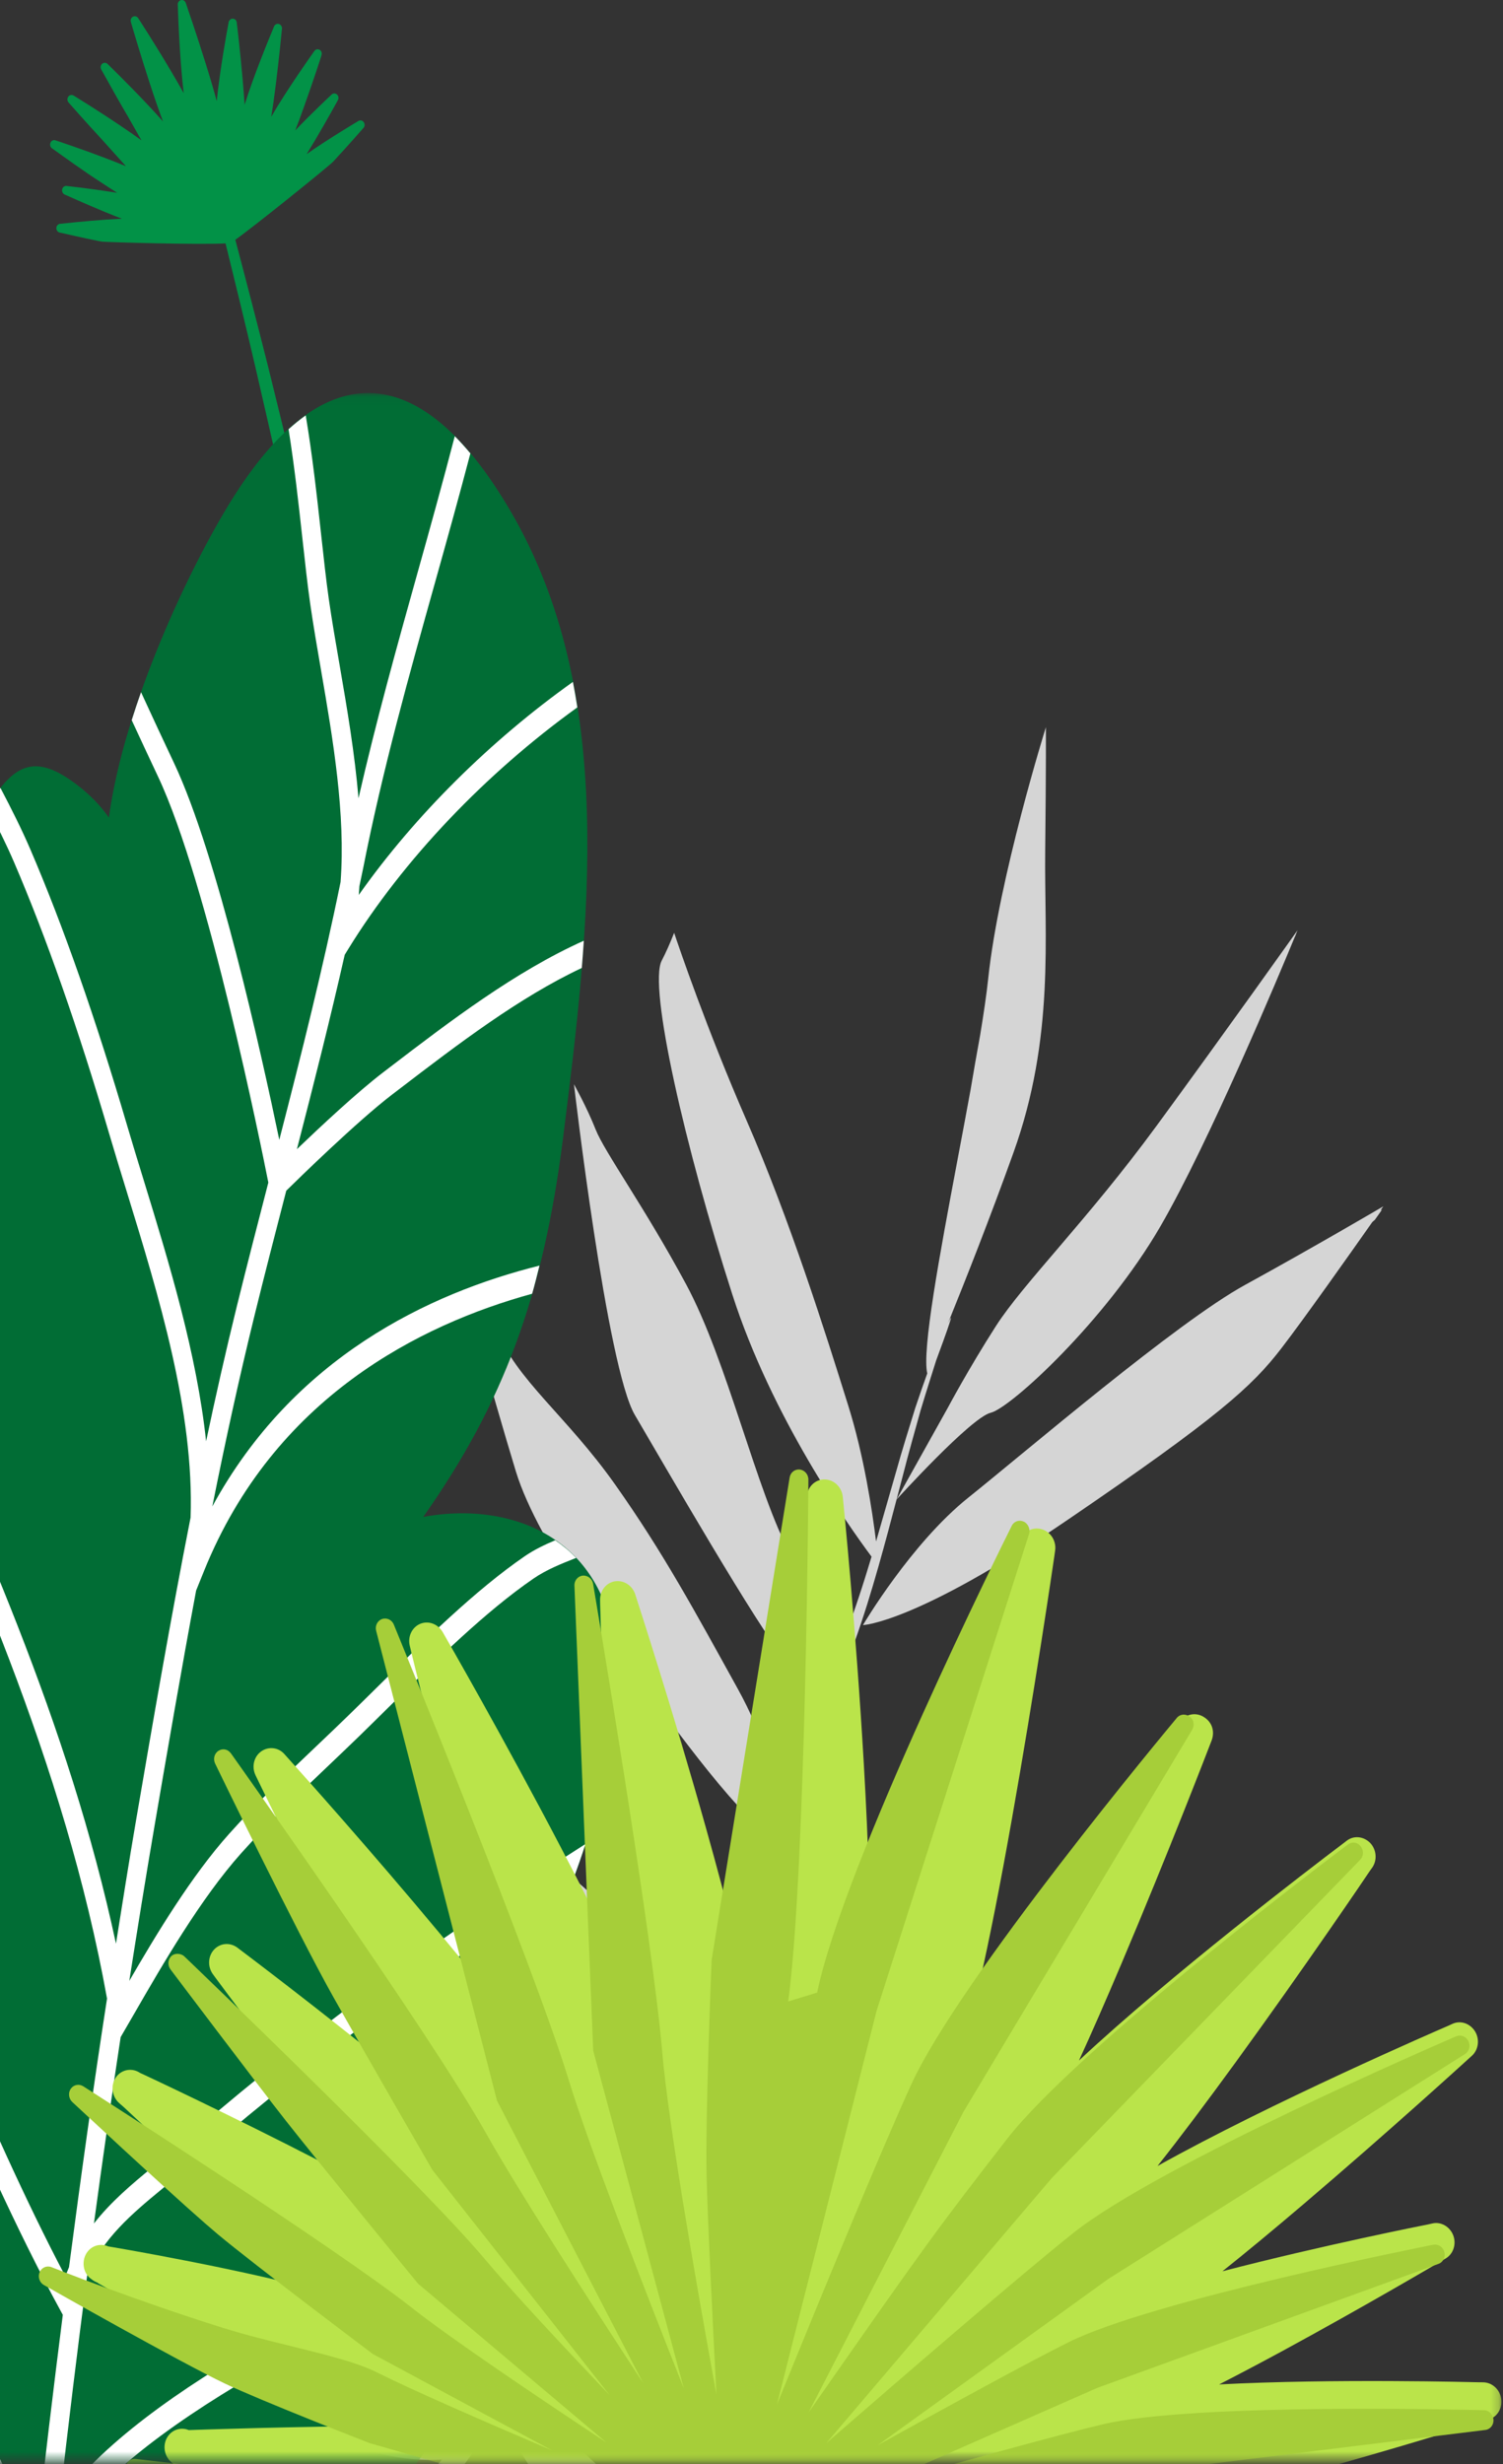 <?xml version="1.0" encoding="UTF-8"?>
<svg width="180px" height="295px" viewBox="0 0 180 295" version="1.1" xmlns="http://www.w3.org/2000/svg" xmlns:xlink="http://www.w3.org/1999/xlink">
    <rect x="0" y="0" width="180" height="295" fill="#333333" stroke="none"/>
    <!-- Generator: Sketch 55.2 (78181) - https://sketchapp.com -->
    <title>Group 29</title>
    <desc>Created with Sketch.</desc>
    <defs>
        <polygon id="path-1" points="0.405 0.052 186.812 0.052 186.812 247.526 0.405 247.526"></polygon>
    </defs>
    <g id="Page-1" stroke="none" stroke-width="1" fill="none" fill-rule="evenodd">
        <g id="Pagrindinis-puslapis" transform="translate(0, -678)">
            <g id="Group-29" transform="translate(-7, 678)">
                <path d="M13.628,16.799 L13.778,16.848 C14.277,17.014 16.895,17.888 19.549,18.899 C20.488,19.255 21.334,19.592 22.087,19.902 L19.178,16.67 C17.139,14.469 15.319,12.39 15.296,12.366 L15.204,12.262 C15.041,12.07 15.03,11.776 15.18,11.569 C15.331,11.365 15.598,11.312 15.818,11.44 L15.922,11.504 C15.934,11.516 18.634,13.164 21.368,15.012 C22.342,15.662 23.199,16.26 23.941,16.802 L22.388,14.063 C21.426,12.432 20.314,10.467 19.19,8.432 L19.12,8.312 C19.004,8.085 19.051,7.795 19.236,7.635 C19.433,7.47 19.7,7.481 19.885,7.657 L19.978,7.747 C19.989,7.765 22.261,9.965 24.543,12.382 C25.285,13.171 25.957,13.894 26.525,14.546 C26.073,13.35 25.528,11.795 24.914,9.909 C23.86,6.675 22.898,3.411 22.713,2.769 L22.678,2.635 C22.597,2.384 22.701,2.115 22.921,1.999 C23.141,1.884 23.408,1.957 23.547,2.173 L23.616,2.278 C23.628,2.296 25.54,5.233 27.44,8.445 C28.031,9.432 28.541,10.336 29.005,11.157 C28.472,6.775 28.298,0.754 28.298,0.698 L28.286,0.559 C28.275,0.297 28.449,0.063 28.68,0.013 C28.924,-0.046 29.155,0.101 29.248,0.346 L29.295,0.489 C29.422,0.854 30.569,4.185 31.624,7.578 C32.192,9.387 32.632,10.905 32.956,12.105 C33.327,8.397 34.219,3.52 34.358,2.795 L34.382,2.661 C34.428,2.405 34.648,2.229 34.88,2.239 C35.158,2.247 35.332,2.451 35.355,2.71 L35.367,2.83 C35.378,2.85 35.761,6.119 36.062,9.517 C36.155,10.656 36.236,11.672 36.294,12.551 C37.36,9.106 39.295,4.428 39.77,3.292 L39.816,3.168 C39.921,2.928 40.164,2.808 40.396,2.873 C40.639,2.941 40.79,3.185 40.767,3.446 L40.755,3.552 C40.755,3.615 40.431,6.922 40.013,10.264 C39.828,11.724 39.654,12.968 39.48,13.987 C41.346,10.752 44.405,6.449 44.567,6.222 L44.649,6.109 C44.788,5.898 45.054,5.835 45.274,5.957 C45.494,6.081 45.587,6.355 45.506,6.604 L45.471,6.721 C45.471,6.737 44.509,9.727 43.409,12.778 C43.026,13.86 42.679,14.806 42.354,15.617 C44.359,13.517 46.595,11.434 46.607,11.418 L46.711,11.323 C46.885,11.147 47.163,11.142 47.349,11.307 C47.546,11.476 47.592,11.764 47.464,11.992 L47.406,12.094 C47.383,12.153 46.109,14.46 44.764,16.734 C44.382,17.369 44.034,17.942 43.722,18.454 C46.317,16.623 49.77,14.581 49.805,14.555 L49.921,14.484 C50.141,14.353 50.408,14.409 50.558,14.619 C50.709,14.827 50.697,15.123 50.535,15.312 L50.443,15.411 C50.431,15.424 48.693,17.422 46.897,19.356 C46.387,19.9 37.186,27.315 35.181,28.701 C36.479,33.601 37.765,38.557 39.075,43.753 C43.223,60.619 47.685,78.569 50.732,97.035 C51.497,101.678 51.764,106.324 52.297,110.959 C52.853,115.585 53.189,120.215 53.363,124.821 C54,134.014 53.954,143.115 54,151.93 C53.745,160.614 53.525,169.147 52.864,177.187 C52.424,185.238 51.474,192.788 50.779,199.786 C47.43,227.668 42.841,246 42.841,246 L36.259,243.941 C36.259,243.941 41.242,226.384 45.402,198.926 C46.306,192.06 47.476,184.634 48.148,176.71 C49.04,168.818 49.515,160.48 50.037,151.715 C50.246,143.06 50.57,134.115 50.222,124.984 C50.188,120.42 50.002,115.829 49.597,111.232 C49.179,106.65 49.121,101.964 48.415,97.426 C45.703,79.182 41.52,61.065 37.638,44.178 C36.433,38.992 35.216,34.036 34.011,29.136 C31.16,29.32 19.63,28.999 19.201,28.924 L18.773,28.846 C17.301,28.56 14.358,27.889 14.323,27.877 L14.184,27.85 L14.161,27.845 C13.894,27.795 13.709,27.518 13.755,27.228 C13.801,26.961 14.022,26.776 14.277,26.792 L14.346,26.783 C14.358,26.781 16.988,26.484 19.711,26.292 C20.395,26.246 21.021,26.211 21.6,26.184 L21.577,26.175 C20.998,25.953 20.36,25.702 19.642,25.405 L19.387,25.301 L19.248,25.242 L19.109,25.183 C17.046,24.326 15.157,23.473 14.856,23.337 L14.729,23.281 C14.508,23.175 14.392,22.912 14.45,22.657 C14.508,22.401 14.729,22.234 14.972,22.261 L15.111,22.278 C15.134,22.281 17.741,22.57 20.43,22.989 C20.638,23.02 20.835,23.052 21.032,23.083 C20.407,22.685 19.677,22.213 18.854,21.668 C17.417,20.762 14.288,18.518 13.326,17.824 L13.21,17.746 C13.014,17.594 12.944,17.309 13.048,17.076 C13.153,16.839 13.407,16.714 13.628,16.799" id="Fill-111" fill="#029247"></path>
                <g id="Group-146" transform="translate(0, 47)">
                    <mask id="mask-2" fill="white">
                        <use xlink:href="#path-1"></use>
                    </mask>
                    <g id="Clip-140"></g>
                    <path d="M171.66,99.026 L171.355,99.293 C168.779,102.955 163.08,111.02 160.43,114.453 C156.949,118.966 152.939,122.638 134.797,134.996 C116.653,147.354 110.346,147.552 110.346,147.552 C110.346,147.552 116.1,137.78 122.971,132.288 C129.839,126.796 147.914,111.318 156.11,106.825 C164.31,102.33 172.673,97.416 172.673,97.416 C172.673,97.416 172.543,97.602 172.322,97.915 C172.439,97.847 172.522,97.799 172.522,97.799 C172.522,97.799 172.201,98.256 171.66,99.026" id="Fill-139" fill="#D5D5D5" mask="url(#mask-2)"></path>
                    <path d="M32.36,226.949 C38.205,229.96 45.045,234.544 52.201,238.466 C57.7,241.476 59.86,245.092 60.573,246.616 C60.846,246.266 61.115,245.903 61.38,245.527 C61.718,245.05 62.059,244.571 62.403,244.091 C63.09,243.121 63.79,242.144 64.497,241.15 C65.195,240.149 66.047,238.769 67.107,237.148 C67.624,236.321 68.223,235.465 68.796,234.473 C68.965,234.19 69.161,233.863 69.335,233.567 C67.133,233.718 60.605,233.867 54.127,231.127 C46.173,227.762 36.447,221.358 28.024,215.101 C19.603,208.839 10.995,193.792 10.995,193.792 C10.995,193.792 10.995,193.792 13.505,196.5 C16.015,199.202 21.949,202.416 30.133,206.429 C38.319,210.441 47.904,216.528 57.929,221.75 C65.956,225.927 68.937,230.938 69.808,232.774 C70.093,232.295 70.357,231.85 70.659,231.345 C71.992,229.152 73.375,226.614 74.911,223.92 C76.335,221.344 77.794,218.528 79.352,215.602 C79.279,215.665 79.17,215.752 79.002,215.871 L78.718,215.767 C77.108,216.752 73.363,218.281 68.034,215.735 C60.796,212.275 53.258,210.683 46.012,205.167 C44.721,204.185 43.42,202.97 42.146,201.658 C41.741,201.405 41.318,201.185 40.921,200.919 C38.169,197.918 35.635,194.534 33.806,191.929 C34.323,192.549 34.915,193.166 35.552,193.752 C34.982,192.981 34.437,192.232 33.957,191.547 C35.178,193.003 36.742,194.501 38.597,195.446 C43.253,197.818 47.626,201.037 47.626,201.037 C47.626,201.037 55.655,203.446 65.302,206.273 C74.947,209.095 79.603,215.13 79.603,215.13 C79.603,215.13 79.501,215.222 79.321,215.358 L79.42,215.476 C79.482,215.359 79.54,215.248 79.603,215.13 C81.213,211.992 82.809,208.617 84.509,205.176 C86.039,201.84 87.644,198.419 89.23,194.907 C86.435,193.948 80.875,191.729 74.644,187.511 C65.716,181.466 56.532,173.726 48.157,165.459 C43.456,160.819 39.064,155.076 36.114,150.927 C35.186,149.89 34.287,148.814 33.448,147.667 C32.667,146.495 32.228,145.8 32.228,145.8 C32.228,145.8 32.524,146.046 33.06,146.467 C32.624,145.801 32.378,145.412 32.378,145.412 C32.378,145.412 39.499,151.372 49.601,156.295 C59.7,161.221 67.738,171.429 75.643,177.87 C83.55,184.307 89.487,194.346 89.487,194.346 C91.133,190.621 92.88,186.863 94.452,183.017 C95.251,181.094 96.086,179.193 96.857,177.247 C97.504,175.604 98.149,173.966 98.794,172.332 C97.865,171.737 96.668,170.601 95.343,169.16 C92.396,165.956 88.831,161.264 86.263,157.77 C81.416,151.178 71.426,137.808 68.787,129.174 C66.148,120.54 60.596,100.677 60.596,100.677 C60.596,100.677 64.073,106.064 66.434,112.114 C68.793,118.167 74.838,122.478 80.648,130.696 C86.455,138.909 90.189,145.843 95.372,155.209 C98.401,160.683 99.671,165.587 100.208,168.729 C101.369,165.759 102.516,162.801 103.682,159.93 C104.374,158.256 105.061,156.608 105.735,154.977 C105.644,155.147 104.821,156.349 101.418,152.279 C97.783,147.927 86.387,128.097 83.03,122.397 C79.673,116.701 75.738,82.808 75.738,82.808 C75.738,82.808 77.259,85.506 78.334,88.219 C79.41,90.941 84.176,97.481 89.154,106.726 C94.132,115.965 97.543,131.414 101.666,139.099 C105.777,146.765 105.744,154.917 105.744,154.955 C106.569,152.958 107.374,150.994 108.117,149.094 C109.378,145.784 110.43,142.512 111.377,139.36 C108.577,135.603 99.417,122.655 94.693,107.94 C89.074,90.444 84.614,71.078 86.253,67.992 C86.767,67.014 87.278,65.836 87.736,64.674 C88.307,66.385 91.658,76.238 96.394,87.099 C101.604,99.046 105.821,112.43 108.605,121.339 C110.471,127.307 111.463,133.859 111.916,137.543 C112.754,134.678 113.523,131.914 114.26,129.386 C115.071,126.476 115.905,123.848 116.623,121.522 C117.129,120.007 117.608,118.648 118.049,117.424 C117.401,114.646 119.512,103.333 121.653,91.948 C122.19,89.097 122.727,86.252 123.225,83.526 C123.594,81.338 123.981,79.113 124.393,76.866 C124.815,74.301 125.153,72.004 125.348,70.152 C126.615,58.109 132.257,40.056 132.257,40.056 C132.257,40.056 132.286,44.693 132.173,54.882 C132.055,65.071 133.346,77.156 128.37,91.002 C125.525,98.922 122.563,106.413 120.544,111.386 C120.738,110.972 120.856,110.754 120.881,110.771 C120.914,110.795 120.772,111.266 120.469,112.137 C120.167,113.007 119.71,114.268 119.113,115.875 C118.595,117.524 117.95,119.523 117.252,121.844 C116.604,124.188 115.843,126.83 115.095,129.769 C114.861,130.645 114.615,131.592 114.374,132.518 L120.513,121.532 C120.513,121.532 122.972,116.901 126.268,111.758 C129.564,106.617 137.241,99.064 145.516,87.775 C153.793,76.484 162.392,64.372 162.392,64.372 C162.392,64.372 162.33,64.521 162.227,64.775 L162.241,64.755 C162.241,64.755 162.19,64.882 162.093,65.118 L162.057,65.187 C160.29,69.46 151.813,89.746 145.954,99.845 C139.385,111.163 128.019,121.565 125.649,122.132 C123.286,122.698 114.407,132.483 114.372,132.521 C113.718,135.026 113.016,137.67 112.23,140.444 L112.233,140.487 L112.222,140.472 C111.366,143.486 110.42,146.603 109.269,149.783 C107.932,153.38 106.465,157.009 104.981,160.753 C103.518,164.51 102.097,168.403 100.603,172.308 C99.861,174.268 99.116,176.23 98.368,178.201 C97.617,180.166 96.795,182.1 96.01,184.052 C94.46,187.969 92.756,191.745 91.14,195.503 C89.505,199.251 87.833,202.893 86.245,206.448 C84.563,209.935 82.986,213.353 81.386,216.538 C79.737,219.686 78.206,222.71 76.711,225.461 C75.188,228.186 73.816,230.744 72.475,232.974 C71.818,234.099 71.193,235.163 70.609,236.16 C70.036,237.166 69.429,238.041 68.904,238.882 C68.42,239.631 67.985,240.319 67.581,240.952 C72.72,242.002 79.101,248.359 83.922,253.773 C89.261,259.775 97.855,266.6 103.426,270.749 C108.995,274.893 113.638,278.179 113.638,278.179 C113.638,278.179 101.27,277.526 95.002,273.897 C88.734,270.267 82.026,263.859 76.576,257.03 C72.413,251.813 68.422,245.096 66.767,242.213 C66.592,242.479 66.421,242.735 66.26,242.966 C65.536,243.971 64.821,244.969 64.117,245.952 C63.763,246.439 63.411,246.926 63.063,247.408 C62.713,247.889 62.376,248.372 61.991,248.812 C61.542,249.347 61.105,249.882 60.666,250.406 C65.122,252.079 69.146,259.367 71.923,265.272 C74.744,271.269 80.064,278.864 83.588,283.59 C87.11,288.315 90.096,292.125 90.096,292.125 C90.096,292.125 79.918,287.838 75.668,283.278 C71.417,278.712 67.563,272.001 64.878,265.371 C62.462,259.407 60.819,252.013 60.513,250.585 C60.269,250.872 60.028,251.165 59.78,251.434 C59.022,252.233 58.278,253.017 57.553,253.783 C54.576,256.714 51.752,259.058 49.395,261.023 C47.183,262.838 45.308,264.374 43.792,265.621 C42.471,266.709 41.686,267.242 41.583,267.096 C41.479,266.945 42.068,266.127 43.228,264.771 C44.391,263.414 46.173,261.595 48.414,259.436 C50.647,257.266 53.351,254.771 56.17,251.812 C56.859,251.047 57.56,250.267 58.274,249.473 C58.832,248.836 59.367,248.14 59.915,247.452 C58.044,247.566 53.728,247.563 49.45,245.668 C43.768,243.154 36.829,238.325 30.823,233.599 C24.817,228.873 18.705,217.421 18.705,217.421 C18.705,217.421 18.705,217.421 20.494,219.473 C22.281,221.524 26.516,223.939 32.36,226.949" id="Fill-141" fill="#D5D5D5" mask="url(#mask-2)"></path>
                    <path d="M-40.118,177.406 C-49.66,200.464 -38.955,225.327 -24.532,238.345 C-8.137,253.146 14.553,269.81 35.059,263.788 C45.62,260.685 55.588,252.261 61.785,239.94 C65.052,233.445 71.023,222.959 70.444,215.483 C69.885,208.294 67.433,203.608 63.876,200.693 C71.821,189.16 78.55,174.06 80.566,158.917 C83.319,138.236 69.53,132.408 57.687,134.603 C67.255,121.018 72.02,108.289 74.422,89.307 C77.697,63.421 80.885,35.896 68.104,14.124 C57.084,-4.647 45.369,-4.221 34.704,12.91 C29.794,20.799 21.843,37.441 20.042,50.882 C19.044,49.445 17.781,48.182 16.488,47.165 C10.541,42.479 8.071,44.9 4.252,51.688 C-4.122,66.576 -2.567,92.671 1.184,109.526 C-3.473,95.581 -14.601,90.804 -21.88,104.365 C-33.483,125.98 -23.748,150.003 -15.332,168.89 C-26.81,161.23 -33.151,160.566 -40.118,177.406" id="Fill-142" fill="#016D35" mask="url(#mask-2)"></path>
                    <path d="M-42.475,184.905 C-20.769,202.989 -0.626,227.602 11.311,257.133 C12.315,247.965 13.394,238.991 14.522,230.123 L14.311,229.74 C8.817,219.699 3.924,208.489 -0.809,197.648 C-6.463,184.694 -12.217,171.535 -19.159,159.977 C-20.563,156.549 -21.903,153.015 -23.075,149.395 C-13.352,162.94 -6.018,179.702 1.154,196.135 C5.474,206.034 9.932,216.244 14.836,225.526 C14.961,225.137 15.122,224.784 15.267,224.412 C16.69,213.563 18.181,202.832 19.818,192.265 C14.752,164.166 3.023,138.358 -8.352,113.383 C-10.751,108.115 -13.188,102.744 -15.568,97.355 C-14.821,96.954 -14.064,96.689 -13.307,96.524 C-11.031,101.666 -8.703,106.789 -6.412,111.822 C4.265,135.263 15.269,159.429 20.888,185.695 C21.674,180.777 22.45,175.852 23.287,170.961 C25.333,159.017 27.427,146.835 29.824,134.676 C30.271,121.972 25.991,108.048 22.154,95.578 C21.434,93.242 20.736,90.973 20.096,88.793 C16.386,76.166 12.54,65.194 8.666,56.184 C7.753,54.064 6.658,51.869 5.481,49.606 C6.017,48.74 6.54,47.977 7.056,47.33 C8.377,49.851 9.608,52.296 10.635,54.687 C14.564,63.827 18.459,74.934 22.211,87.698 C22.847,89.864 23.54,92.117 24.254,94.438 C27.284,104.29 30.55,115.022 31.683,125.547 C32.823,120.16 34.033,114.791 35.344,109.463 C36.562,104.527 37.847,99.555 39.136,94.571 C38.34,90.55 31.915,58.668 25.93,45.98 C24.908,43.81 23.847,41.538 22.773,39.216 C23.126,38.097 23.498,36.981 23.89,35.868 C25.245,38.819 26.575,41.665 27.854,44.378 C33.035,55.364 38.323,79.24 40.448,89.46 C43.075,79.283 45.683,68.885 47.787,58.593 C48.403,50.501 46.881,41.525 45.473,33.381 C44.985,30.562 44.513,27.823 44.141,25.218 C43.823,22.993 43.53,20.326 43.213,17.437 C42.772,13.409 42.264,8.804 41.557,4.389 C42.241,3.769 42.926,3.216 43.614,2.73 C44.409,7.454 44.961,12.448 45.46,17.003 C45.771,19.844 46.058,22.467 46.369,24.657 C46.736,27.225 47.205,29.928 47.685,32.706 C48.564,37.79 49.482,43.191 49.935,48.565 C52.027,39.396 54.539,30.373 57,21.588 C58.507,16.215 60.029,10.732 61.464,5.219 C62.088,5.843 62.711,6.539 63.333,7.28 C61.972,12.459 60.54,17.597 59.127,22.64 C56.006,33.775 52.779,45.288 50.494,56.932 C50.352,57.652 50.184,58.375 50.039,59.096 C50.01,59.443 50.003,59.796 49.967,60.141 C56.726,50.567 65.797,41.62 75.611,34.636 C75.807,35.647 75.984,36.663 76.143,37.685 C65.24,45.544 55.322,55.851 48.671,66.674 L48.284,67.304 C46.518,75.11 44.539,82.904 42.559,90.574 C45.431,87.821 49.802,83.739 52.858,81.403 L53.661,80.789 C60.855,75.285 68.686,69.311 76.919,65.621 C76.845,66.708 76.765,67.794 76.675,68.881 C69.141,72.432 61.89,77.972 54.793,83.402 L53.988,84.016 C49.79,87.225 42.739,94.115 41.283,95.547 C39.997,100.517 38.716,105.476 37.502,110.401 C35.635,117.981 33.966,125.654 32.427,133.35 C42.109,115.569 58.302,107.841 71.608,104.514 C71.324,105.648 71.045,106.789 70.729,107.883 C57.325,111.572 39.824,120.303 31.437,141.065 L30.488,143.415 C28.718,152.878 27.093,162.328 25.5,171.63 C24.448,177.778 23.456,183.954 22.483,190.149 C25.747,184.524 29.925,177.586 34.441,172.54 C37.788,168.799 41.36,165.404 44.813,162.12 C46.116,160.88 47.425,159.636 48.726,158.369 C49.871,157.258 51.039,156.102 52.228,154.929 C57.968,149.257 63.903,143.394 69.835,139.312 C71.01,138.505 72.249,137.925 73.493,137.395 C74.385,138.008 75.229,138.701 75.996,139.509 C74.25,140.199 72.447,140.91 70.879,141.99 C65.111,145.96 59.25,151.749 53.582,157.347 C52.389,158.527 51.216,159.685 50.068,160.802 C48.757,162.076 47.443,163.325 46.134,164.571 C42.714,167.822 39.181,171.183 35.899,174.847 C31.023,180.297 26.454,188.214 23.119,193.995 L21.449,196.879 C20.33,204.248 19.266,211.685 18.251,219.189 C20.305,216.562 22.796,214.484 25.137,212.553 C25.953,211.879 26.752,211.222 27.506,210.56 C41.976,197.823 58.281,185.729 77.117,173.76 C76.646,175.218 76.143,176.659 75.607,178.089 C57.928,189.474 42.493,200.983 28.756,213.072 C27.986,213.751 27.17,214.425 26.334,215.114 C22.849,217.989 19.3,220.967 17.437,225.42 C16.269,234.351 15.161,243.415 14.123,252.639 C23.479,239.02 52.758,225.156 70.378,218.315 C70.259,219.438 70.032,220.602 69.727,221.789 C51.156,229.243 20.719,244.027 14.423,256.954 C13.352,259.151 13.071,261.106 13.548,262.932 C12.567,262.621 11.587,262.295 10.609,261.925 C-0.825,231.647 -21.09,206.412 -43.067,187.954 C-42.901,186.937 -42.709,185.922 -42.475,184.905" id="Fill-143" fill="#FFFFFF" mask="url(#mask-2)"></path>
                    <path d="M41.078,163.018 L41.55,163.544 C43.129,165.298 51.414,174.544 59.601,184.382 C62.492,187.85 65.065,191.032 67.32,193.912 L62.559,175.329 C59.101,162.543 56.237,150.725 56.205,150.583 L56.067,149.996 C55.816,148.906 56.353,147.8 57.334,147.396 C58.323,146.997 59.437,147.412 60.014,148.383 L60.284,148.858 C60.331,148.938 67.39,161.197 74.244,174.311 C76.658,178.921 78.755,183.091 80.531,186.792 L79.991,173.155 C79.548,164.965 79.153,155.173 78.876,145.122 L78.867,144.528 C78.853,143.417 79.61,142.469 80.655,142.308 C81.719,142.151 82.735,142.817 83.077,143.877 L83.249,144.42 C83.284,144.53 87.619,157.832 91.581,171.962 C92.88,176.583 93.993,180.764 94.91,184.488 C95.511,179.042 96.512,172.085 97.884,163.741 C100.233,149.442 103.004,135.256 103.554,132.454 L103.666,131.875 C103.881,130.784 104.82,130.039 105.887,130.12 C106.951,130.201 107.821,131.082 107.932,132.196 L107.985,132.736 C108.001,132.842 109.52,148.023 110.453,164.205 C110.74,169.17 110.942,173.692 111.057,177.745 C117.711,160.451 128.925,137.951 129.039,137.736 L129.285,137.212 C129.746,136.216 130.844,135.748 131.859,136.106 C132.884,136.45 133.525,137.539 133.361,138.635 L133.275,139.265 C133.036,140.91 130.848,155.777 128.203,170.664 C126.795,178.619 125.489,185.201 124.321,190.341 C133.068,177.582 146.144,161.752 148.092,159.399 L148.452,158.968 C149.141,158.148 150.312,157.983 151.213,158.583 C152.232,159.232 152.492,160.382 152.093,161.398 L151.908,161.873 C151.88,161.951 146.916,174.853 141.339,188.004 C139.466,192.418 137.763,196.322 136.221,199.678 C147.122,189.495 163.764,176.781 167.832,173.715 L168.279,173.371 C169.127,172.714 170.286,172.832 171.084,173.621 C171.851,174.422 171.96,175.679 171.345,176.574 L171.091,176.926 C170.955,177.155 163.22,188.568 154.999,199.868 C151.414,204.797 148.28,208.957 145.623,212.311 C159.153,204.743 179.357,195.982 180.42,195.53 L180.938,195.294 C181.901,194.843 183.04,195.225 183.643,196.178 C184.233,197.132 184.076,198.377 183.283,199.105 L182.901,199.449 C182.853,199.497 173.258,208.244 163.046,216.931 C159.436,220.005 156.215,222.667 153.4,224.912 C165.22,221.834 177.875,219.326 177.988,219.31 L178.538,219.188 C179.572,218.942 180.641,219.569 181.041,220.612 C181.438,221.671 181.047,222.846 180.124,223.387 L179.711,223.63 C179.481,223.782 170.056,229.323 160.395,234.56 C157.701,236.017 155.23,237.316 153.003,238.459 C166.592,237.739 183.818,238.195 184.038,238.199 L184.618,238.205 C185.703,238.22 186.622,239.053 186.784,240.172 C186.954,241.282 186.329,242.345 185.31,242.655 L184.787,242.813 C184.713,242.838 174.115,246.165 163.387,249.095 C160.054,250.01 157.046,250.795 154.369,251.454 C165.779,254.056 179.097,258.417 181.493,259.203 C182.527,259.492 182.907,260.546 182.816,261.65 C182.727,262.749 181.594,263.613 180.544,263.68 C179.558,263.74 168.168,264.424 157.805,264.886 C153.322,265.081 149.023,264.647 145.22,264.258 C144.467,264.187 143.73,264.111 143.02,264.042 C143.877,264.473 144.725,264.901 145.565,265.327 C155.178,270.063 163.909,274.597 165.274,275.312 C165.703,275.556 165.965,275.927 166.085,276.395 C166.603,277.019 166.785,277.901 166.501,278.698 C166.126,279.769 165.039,280.349 163.973,280.056 L162.688,279.69 C160.389,279.769 155.052,279.797 148.665,278.808 C142.103,277.784 136.139,275.974 130.93,273.414 C125.494,270.747 119.056,267.454 111.785,263.627 C105.602,260.375 99.463,257.264 97.786,256.424 L97.393,256.445 C94.747,256.601 86.984,257.066 79.357,257.499 C68.468,258.109 62.304,258.4 61.05,258.362 C59.951,258.336 57.21,257.807 45.253,254.083 C37.232,251.592 28.99,248.507 28.575,248.374 C28.432,248.329 28.308,248.276 28.187,248.205 C27.969,248.117 27.77,247.989 27.593,247.834 L27.507,247.759 C26.581,246.95 26.435,245.514 27.183,244.563 C27.776,243.807 28.757,243.574 29.6,243.923 C30.775,243.881 41.962,243.497 53.528,243.42 C52.813,243.16 52.055,242.884 51.265,242.592 C47.643,241.27 43.533,239.762 39.485,237.613 L39.472,237.601 C34.114,235.048 18.823,226.387 18.71,226.321 L18.719,226.295 C18.55,226.227 18.399,226.152 18.291,226.093 C18.172,226.033 18.068,225.954 17.969,225.868 L17.962,225.862 C16.88,225.155 16.711,223.551 17.495,222.552 C18.098,221.783 19.105,221.559 19.963,221.934 C20.565,222.027 36.78,224.773 47.198,227.778 C47.58,227.885 47.95,227.992 48.307,228.087 C43.506,224.416 40.145,221.787 38.443,220.357 L36.962,219.086 C31.872,214.639 21.963,205.402 21.828,205.263 L21.368,204.86 L21.283,204.786 C20.358,203.976 20.212,202.542 20.958,201.59 C21.652,200.707 22.875,200.546 23.788,201.174 L24.084,201.306 C24.158,201.337 34.781,206.296 45.613,211.892 C48.304,213.287 50.783,214.6 53.051,215.843 L52.984,215.76 C51.189,213.59 49.246,211.199 47.089,208.461 L46.321,207.494 L45.889,206.944 L45.482,206.419 C39.293,198.522 33.751,191.042 32.857,189.839 L32.499,189.351 C31.843,188.452 31.898,187.198 32.634,186.402 C33.367,185.609 34.553,185.509 35.437,186.174 L35.902,186.527 C35.993,186.596 45.39,193.663 54.888,201.408 C55.616,202.005 56.322,202.586 57.007,203.151 C55.367,200.235 53.515,196.825 51.449,192.927 C47.716,186.289 40.18,170.844 37.867,166.077 L37.598,165.517 C37.118,164.506 37.405,163.295 38.279,162.676 C39.146,162.052 40.355,162.175 41.078,163.018" id="Fill-144" fill="#BAE44A" mask="url(#mask-2)"></path>
                    <path d="M11.747,225.026 C11.978,224.466 12.594,224.197 13.155,224.414 C13.26,224.457 23.233,228.414 33.764,231.706 C36.474,232.551 39.294,233.243 42.017,233.91 C46.161,234.939 49.74,235.817 52.155,237.024 C56.349,239.124 64.795,242.81 73.104,246.354 L51.666,234.825 C51.082,234.387 37.473,224.149 33.076,220.475 C32.651,220.115 32.151,219.69 31.6,219.209 C26.291,214.57 15.774,204.751 15.663,204.656 C15.221,204.244 15.137,203.553 15.475,203.064 C15.813,202.575 16.462,202.442 16.973,202.767 C18.192,203.546 47.078,222.018 56.286,229.253 C60.911,232.896 70.767,239.556 79.64,245.423 L57.146,226.462 L57.131,226.449 L56.992,226.303 C56.87,226.162 44.846,211.484 41.261,206.924 C37.533,202.192 27.527,188.915 27.425,188.78 C27.056,188.29 27.094,187.592 27.522,187.181 C27.952,186.766 28.695,186.868 29.054,187.193 C30.21,188.305 57.537,214.491 65.087,223.482 C68.286,227.294 74.216,233.652 80.016,239.747 L58.779,212.776 C58.779,212.776 50.906,199.162 46.952,192.134 C42.531,184.283 32.86,164.335 32.764,164.133 C32.5,163.582 32.667,162.913 33.167,162.601 C33.654,162.289 34.279,162.382 34.672,162.929 C34.906,163.265 58.456,196.341 65.257,208.471 C68.791,214.781 76.881,227.371 84.021,238.295 L66.517,204.476 L52.048,148.234 C51.892,147.635 52.204,147.015 52.761,146.825 C53.32,146.629 53.951,146.931 54.171,147.508 C54.338,147.917 70.856,188.114 75.106,201.999 C77.499,209.827 83.792,226.073 88.891,238.923 L78.044,198.495 L75.795,142.835 C75.765,142.207 76.21,141.686 76.798,141.63 C77.404,141.583 77.944,142.031 78.035,142.639 C78.105,143.052 85.087,184.346 86.308,198.634 C87.018,207.002 90.195,225.371 92.799,239.668 C92.295,229.923 91.743,218.644 91.62,213.383 C91.464,206.51 92.181,188.558 92.226,187.646 L101.569,129.877 C101.67,129.276 102.194,128.86 102.788,128.931 C103.366,128.992 103.826,129.53 103.814,130.15 C103.818,130.616 103.509,176.898 101.4,192.605 L104.861,191.55 C108.081,176.022 127.342,137.311 128.164,135.674 C128.431,135.128 129.056,134.907 129.606,135.168 C130.102,135.376 130.428,136.071 130.237,136.652 L111.979,193.737 L100.047,240.857 C105.36,227.824 112.661,210.1 116.158,202.489 C122.032,189.738 146.887,159.926 147.939,158.659 C148.322,158.201 148.986,158.139 149.466,158.517 C150.011,158.857 150.071,159.592 149.76,160.106 L122.371,205.843 L103.85,241.795 C118.077,221.402 119.381,219.668 127.568,209.118 C136.111,198.109 167.105,174.801 168.423,173.819 C168.896,173.466 169.548,173.506 169.954,174.038 C170.341,174.52 170.316,175.216 169.9,175.643 L132.973,213.738 L105.96,245.488 C115.889,236.862 129.389,225.226 135.522,220.341 C145.852,212.107 179.955,197.406 181.396,196.781 C181.946,196.554 182.582,196.791 182.855,197.36 C183.127,197.914 182.955,198.59 182.455,198.901 L139.739,225.825 L112.13,245.73 C120.745,240.956 130.217,235.777 134.965,233.408 C144.969,228.422 177.282,222.01 178.647,221.734 C179.237,221.632 179.817,222.001 179.972,222.6 C180.14,223.198 179.837,223.82 179.286,224.02 L138.39,238.88 L111.381,250.765 C121.44,247.912 133.307,244.606 139.01,243.245 C149.971,240.627 183.318,241.505 184.736,241.546 C185.321,241.554 185.801,242.051 185.866,242.677 C185.901,243.297 185.48,243.832 184.9,243.907 L141.233,249.288 L113.256,254.514 C123.349,253.962 134.51,253.403 139.886,253.32 C150.78,253.153 180.012,262.901 181.25,263.318 C181.845,263.491 182.165,264.117 182.042,264.717 C181.919,265.316 181.377,265.711 180.79,265.615 L139.796,259.045 L113.039,258.384 C120.225,259.882 128.264,262.049 134.561,265.089 C149.179,272.14 163.872,280.304 164.018,280.384 C164.533,280.674 164.77,281.302 164.571,281.865 C164.375,282.425 163.811,282.73 163.25,282.572 C162.689,282.416 149.597,278.754 147.041,277.43 C145.663,276.72 144.593,276.576 143.231,276.391 C142.33,276.268 141.348,276.13 140.171,275.828 C138.212,275.323 134.953,273.493 131.793,271.714 C129.881,270.637 128.063,269.614 126.833,269.068 C124.07,267.831 114.187,264.881 114.029,264.832 L94.717,257.942 C93.628,258.007 84.35,258.552 75.07,259.066 C68.689,259.423 57.723,260.008 56.002,259.957 C54.512,259.903 49.05,258.413 39.794,255.522 C31.514,252.938 22.893,249.71 22.802,249.678 C22.671,249.622 22.551,249.555 22.448,249.464 C22.125,249.182 21.966,248.734 22.047,248.292 C22.168,247.71 22.673,247.318 23.249,247.382 L80.878,253.961 L51.288,245.493 C50.754,245.288 38.158,240.372 33.952,238.362 C28.441,235.735 12.925,226.936 12.268,226.563 L12.071,226.429 C11.687,226.092 11.534,225.518 11.747,225.026" id="Fill-145" fill="#A6CE39" mask="url(#mask-2)"></path>
                </g>
            </g>
        </g>
    </g>
</svg>